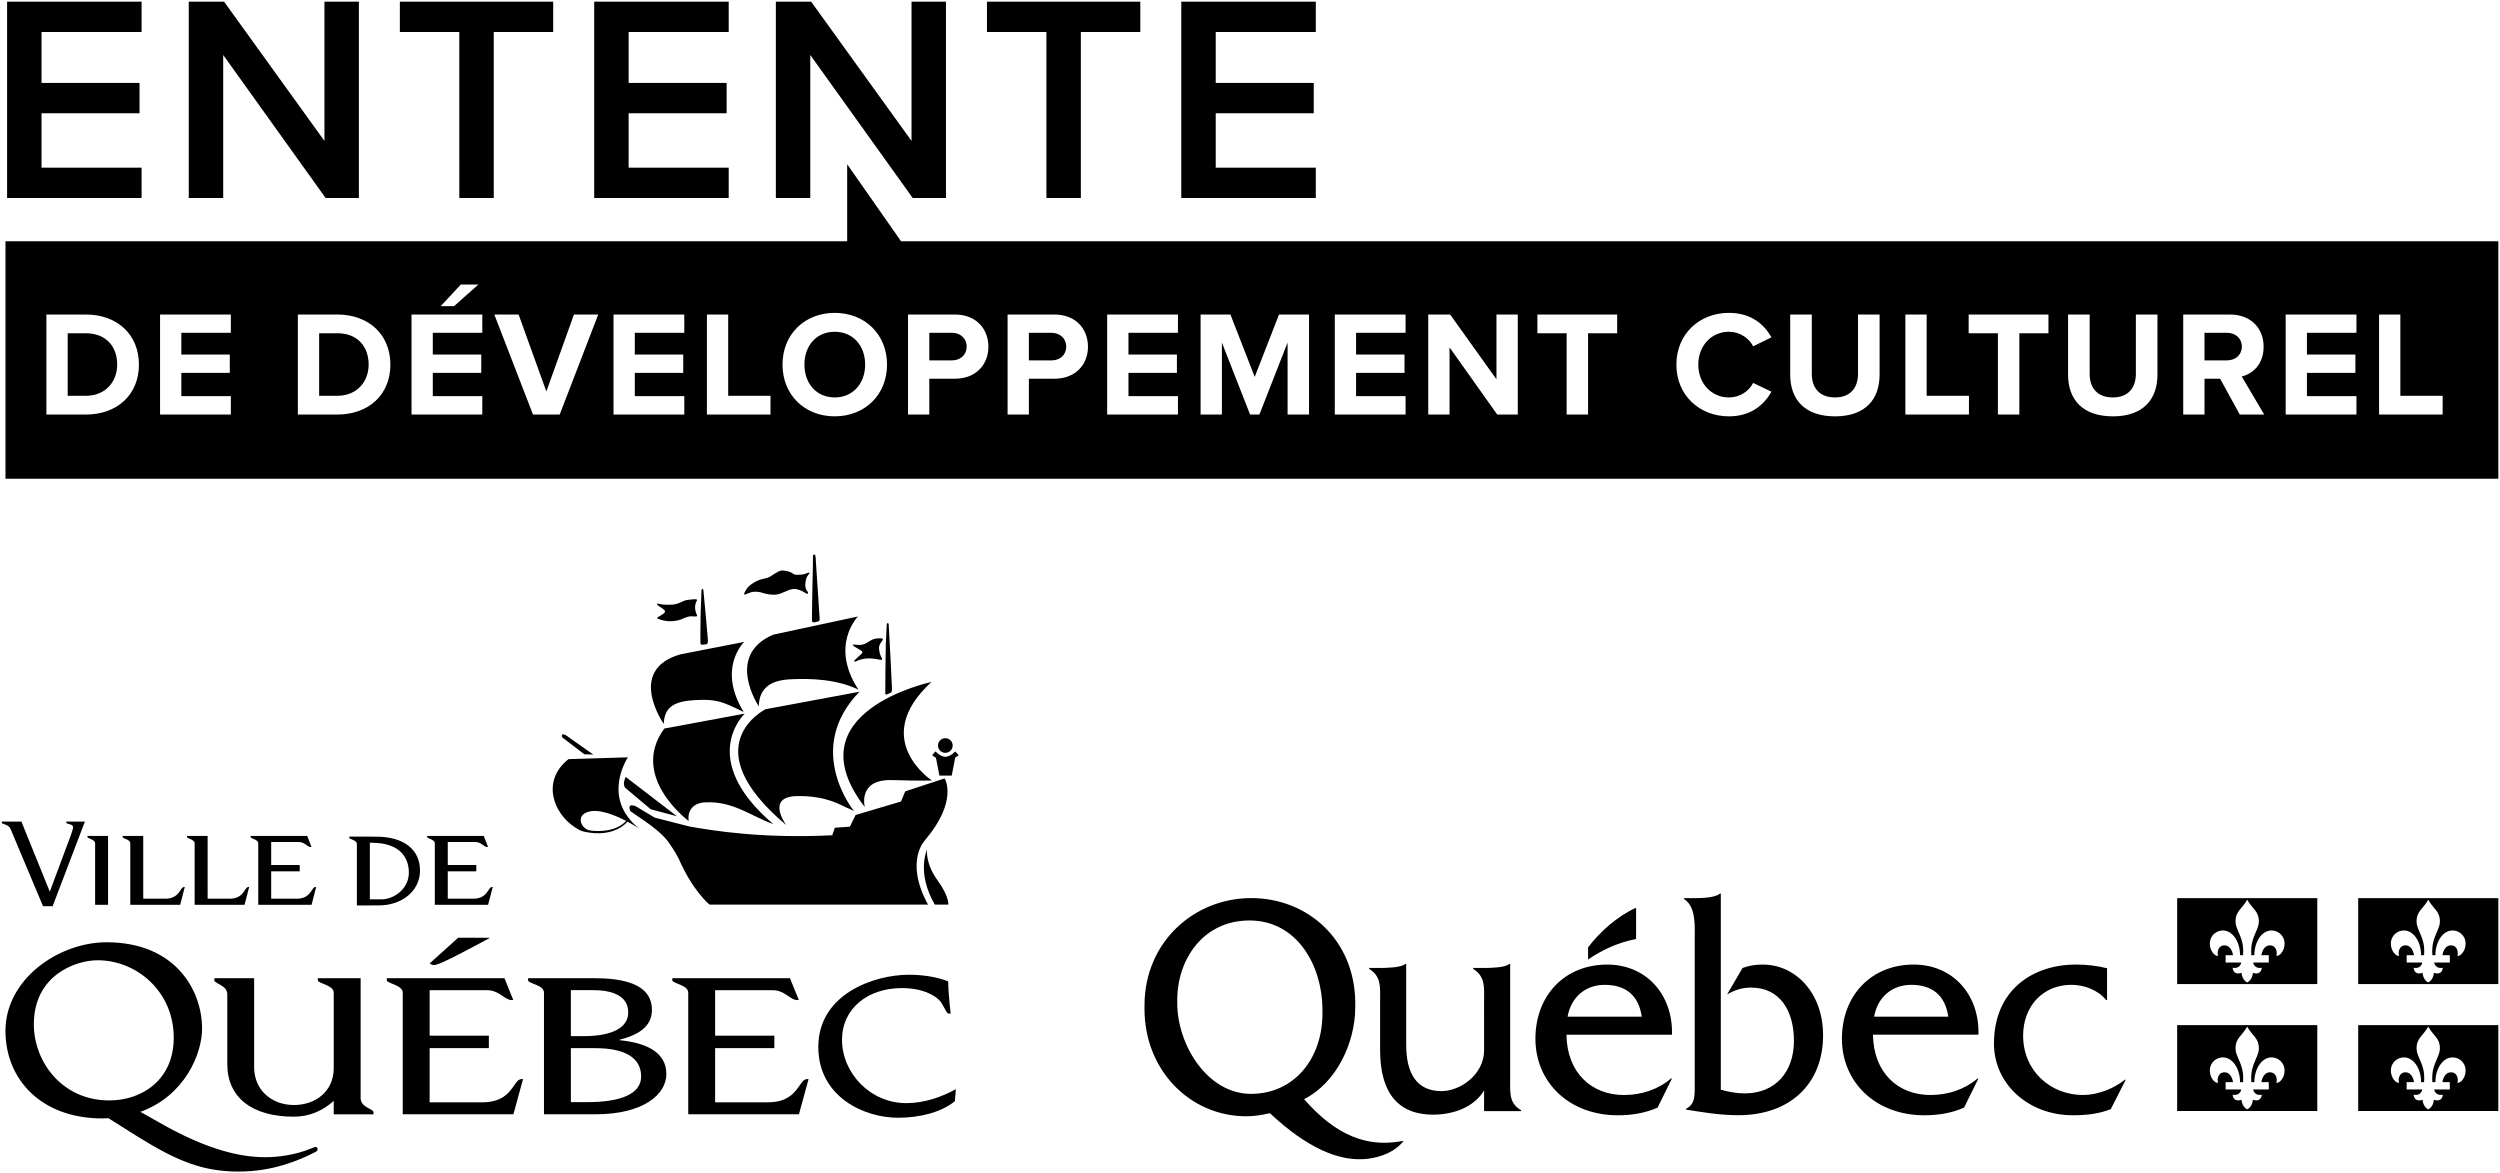 <svg enable-background="new 0 0 183.389 86.067" height="86.067" viewBox="0 0 183.389 86.067" width="183.389" xmlns="http://www.w3.org/2000/svg"><path d="m111.582 81.44v.068h-2.716v-1.516c-.759 1.251-2.275 1.775-3.751 1.775-2.486 0-3.877-1.524-3.877-4.732v-3.504c0-1.046.126-1.888-.802-2.458v-.068h.796c.463 0 1.562-.022 1.857-.294h.063v5.925c0 2.101.761 3.403 2.595 3.403 1.392 0 3.119-1.234 3.119-2.991l-.001-3.517c0-1.047.126-1.888-.801-2.458v-.067h.803c.463 0 1.555-.022 1.85-.294h.063l0 8.309c0 1.05-.126 1.895.801 2.42zm8.851-6.863c-.232-1.586-1.202-2.333-2.72-2.333-1.414 0-2.468.906-2.721 2.333zm-5.525 1.324c.042 2.796 1.835 4.424 4.218 4.424 1.266 0 2.488-.39 3.459-1.215h.064l-1.055 2.139c-.907.406-1.919.564-2.911.564-3.586 0-6.051-2.427-6.051-5.613 0-3.163 2.129-5.443 5.271-5.443 2.868 0 4.829 2.213 4.746 5.145h-7.74zm8.629-10.017v.068c.906.571.78 2.041.78 3.091v10.461c0 .749.063 1.504-.633 1.824v.069c1.032.16 2.4.411 3.825.411 3.813 0 6.224-2.304 6.224-5.868 0-3.11-2.032-5.184-4.421-5.184-.503 0-1.006.069-1.487.251l-1.132 1.937c.566-.318 1.09-.499 1.76-.499 2.116 0 3.142 1.702 3.142 3.904 0 2.246-1.32 3.858-3.625 3.858-.586 0-1.173-.113-1.739-.272v-14.39h-.063c-.311.307-1.342.339-1.847.339h-.784zm19.381 8.692c-.232-1.586-1.202-2.333-2.72-2.333-1.414 0-2.467.906-2.721 2.333zm-5.526 1.324c.042 2.796 1.835 4.424 4.218 4.424 1.265 0 2.489-.39 3.459-1.215h.062l-1.054 2.139c-.906.406-1.919.564-2.91.564-3.585 0-6.052-2.427-6.052-5.613 0-3.163 2.129-5.443 5.271-5.443 2.868 0 4.83 2.213 4.745 5.145h-7.739zm17.172-4.875c-.738-.181-1.518-.27-2.278-.27-3.184 0-6.018 1.876-6.018 5.802 0 2.968 2.538 5.254 5.785 5.254.929 0 1.899-.09 2.785-.451l1.097-2.155h-.063c-.823.662-2.004 1.119-3.079 1.119-2.341 0-4.386-1.735-4.386-4.36 0-2.168 1.475-3.721 3.521-3.721.949 0 1.962.365 2.574 1.119h.063zm-34.547-2.154c0-1.061 0-2.284 0-2.284-1.382.62-2.665 1.778-3.523 2.906v.89c2.052-1.383 3.523-1.447 3.523-1.512zm-23.007 5.455c0-.025 0-.303 0-.328-.029-3.15-1.842-6.476-5.357-6.476-3.34 0-5.254 2.774-5.294 5.731-.001.03-.001.312-.001.343 0 3.052 2.215 6.645 5.399 6.645 3.164 0 5.252-2.557 5.252-5.915zm5.958 9.357c-.625.811-1.664 1.202-2.648 1.321-2.075.25-4.476-.825-7.169-3.348-.569.137-1.138.229-1.729.229-4.113 0-7.467-3.357-7.467-7.878 0-.02.001-.291.001-.311.031-4.648 3.687-7.817 7.825-7.817 4.13 0 7.594 3.045 7.635 7.656 0 .027 0.0.307 0.0.335 0 2.694-1.435 5.594-3.755 6.759 2.402 2.748 4.662 3.489 7.014 3.105zm61.878-11.616c.389-.187.414-.703.414-.703.645.205.653-.374.653-.374-.573.101-.63-.382-.63-.382h1.144v-.54h-.543s.092-.72.625-.72c.492 0 .56.545.47.771.246.042.607-.384.607-.885 0-.639-.506-.98-.954-.98-.722 0-1.263.833-1.263 1.815h-.221s-.048-.471.051-.904c.155-.679.492-1.08.5-1.54.013-.8-.469-.929-.855-1.627-.385.698-.867.826-.853 1.627.007.46.344.861.499 1.54.099.432.052.904.052.904h-.222c0-.981-.541-1.815-1.263-1.815-.447 0-.953.341-.953.98 0 .501.361.927.607.885-.09-.226-.022-.771.47-.771.532 0 .625.72.625.72h-.543v.54h1.144s-.056.483-.629.382c0 0 .006.578.653.374 0.0 0.0.025.516.413.703zm5.14.118h-10.279v-6.3h10.279zm8.139-.118c.388-.187.414-.703.414-.703.646.205.653-.374.653-.374-.574.101-.631-.382-.631-.382h1.145v-.54h-.542s.092-.72.624-.72c.492 0 .56.545.47.771.246.042.607-.384.607-.885 0-.639-.506-.98-.954-.98-.722 0-1.263.833-1.263 1.815h-.221s-.047-.471.052-.904c.154-.679.492-1.08.499-1.54.014-.8-.469-.929-.854-1.627-.385.698-.867.826-.855 1.627.008.46.345.861.5 1.54.099.432.051.904.051.904h-.22c0-.981-.541-1.815-1.263-1.815-.447 0-.954.341-.954.98 0 .501.361.927.607.885-.089-.226-.022-.771.469-.771.533 0 .624.72.624.72h-.542v.54h1.144s-.056.483-.629.382c0 0 .007.578.652.374 0 0.0.026.516.414.703zm5.14.118h-10.279v-6.3h10.279zm-18.419 9.193c.389-.187.414-.702.414-.702.645.204.653-.374.653-.374-.573.101-.63-.382-.63-.382h1.144v-.54h-.543s.092-.72.625-.72c.492 0 .56.545.47.771.246.041.607-.384.607-.886 0-.638-.506-.98-.954-.98-.722 0-1.263.834-1.263 1.815h-.221s-.048-.471.051-.904c.155-.679.492-1.08.5-1.54.013-.801-.469-.93-.855-1.627-.385.697-.867.826-.853 1.627.007.46.344.861.499 1.54.099.432.052.904.052.904h-.222c0-.981-.541-1.815-1.263-1.815-.447 0-.953.341-.953.98 0 .502.361.927.607.886-.09-.226-.022-.771.47-.771.532 0 .625.72.625.72h-.543v.54h1.144s-.056.484-.629.382c0 0 .006.578.653.374 0 0 .025.516.413.702zm5.14.119h-10.279v-6.299h10.279zm8.139-.119c.388-.187.414-.702.414-.702.646.204.653-.374.653-.374-.574.101-.631-.382-.631-.382h1.145v-.54h-.542s.092-.72.624-.72c.492 0 .56.545.47.771.246.041.607-.384.607-.886 0-.638-.506-.98-.954-.98-.722 0-1.263.834-1.263 1.815h-.221s-.047-.471.052-.904c.154-.679.492-1.08.499-1.54.014-.801-.469-.93-.854-1.627-.385.697-.867.826-.855 1.627.008.46.345.861.5 1.54.099.432.051.904.051.904h-.22c0-.981-.541-1.815-1.263-1.815-.447 0-.954.341-.954.98 0 .502.361.927.607.886-.089-.226-.022-.771.469-.771.533 0 .624.72.624.72h-.542v.54h1.144s-.056.484-.629.382c0 0 .007.578.652.374 0 0 .026.516.414.702zm5.14.119h-10.279v-6.299h10.279zm-182.745-66.972h9.867v-2.224h-7.341v-3.994h7.189v-2.224h-7.189v-3.735h7.341v-2.224h-9.867zm23.366 0h2.439v-14.401h-2.526v10.213l-7.362-10.213h-2.591v14.401h2.526v-10.493zm9.807 0h2.526v-12.177h4.361v-2.224h-11.249v2.224h4.361zm9.894 0h9.867v-2.224h-7.341v-3.994h7.189v-2.224h-7.189v-3.735h7.341v-2.224h-9.867zm23.365 0h2.439v-14.401h-2.526v10.213l-7.362-10.213h-2.591v14.401h2.526v-10.493zm9.808 0h2.526v-12.177h4.361v-2.224h-11.249v2.224h4.361v12.177zm9.893 0h9.868v-2.224h-7.341v-3.994h7.19v-2.224h-7.19v-3.735h7.341v-2.224h-9.868zm76.699 9.887h-1.64v2.024h1.64c.627 0 1.1-.396 1.1-1.012 0-.616-.473-1.012-1.1-1.012zm-138.61.033h-1.331v4.588h1.331c1.452 0 2.3-1.045 2.3-2.289 0-1.298-.792-2.299-2.3-2.299zm45.089-.033h-1.661v2.024h1.661c.616 0 1.078-.396 1.078-1.012 0-.605-.462-1.012-1.078-1.012zm113.436-6.712v17.42h-182.866v-17.42h61.744v-5.65l3.954 5.65zm-150.935 4.754h.979l1.782-1.584h-1.287zm-22.142 4.291c0-2.211-1.595-3.674-3.895-3.674h-2.893v7.338h2.893c2.3-0 3.895-1.452 3.895-3.664zm6.743-3.674h-5.192v7.338h5.192v-1.353h-3.631v-1.706h3.554v-1.342h-3.554v-1.596h3.631zm11.703 3.674c0-2.211-1.595-3.674-3.895-3.674h-2.893v7.338h2.893c2.3-0 3.895-1.452 3.895-3.664zm6.743-3.674h-5.192v7.338h5.192v-1.353h-3.631v-1.706h3.554v-1.342h-3.554v-1.596h3.631zm8.504 0h-1.782l-2.024 5.644-2.035-5.644h-1.782l2.838 7.338h1.958zm6.313 0h-5.192v7.338h5.192v-1.353h-3.631v-1.706h3.554v-1.342h-3.554v-1.596h3.631zm6.324 5.963h-3.103v-5.963h-1.562v7.338h4.664zm8.548-2.289c0-2.211-1.617-3.795-3.84-3.795-2.211 0-3.828 1.584-3.828 3.795s1.617 3.795 3.828 3.795c2.223-0 3.84-1.584 3.84-3.795zm7.436-1.309c0-1.287-.869-2.365-2.465-2.365h-3.432v7.338h1.562v-2.629h1.87c1.585 0 2.465-1.067 2.465-2.343zm7.304 0c0-1.287-.869-2.365-2.465-2.365h-3.432v7.338h1.562v-2.629h1.87c1.585 0 2.465-1.067 2.465-2.343zm6.601-2.365h-5.192v7.338h5.192v-1.353h-3.631v-1.706h3.554v-1.342h-3.554v-1.596h3.631zm9.614 0h-2.201l-1.782 4.577-1.782-4.577h-2.188v7.338h1.562v-5.281l2.068 5.281h.683l2.068-5.281v5.281h1.573v-7.338zm7.083 0h-5.192v7.338h5.192v-1.353h-3.631v-1.706h3.554v-1.342h-3.554v-1.596h3.631zm8.229 0h-1.562v4.752l-3.399-4.752h-1.605v7.338h1.562v-4.929l3.499 4.929h1.507v-7.338zm7.293 0h-5.853v1.375h2.145v5.963h1.573v-5.963h2.135v-1.375zm5.95 3.674c0-1.386.968-2.409 2.244-2.409.814 0 1.475.473 1.782 1.067l1.342-.66c-.517-.913-1.452-1.793-3.124-1.793-2.146 0-3.851 1.54-3.851 3.795s1.705 3.795 3.851 3.795c1.672 0 2.597-.891 3.124-1.804l-1.342-.649c-.308.605-.968 1.067-1.782 1.067-1.276 0-2.244-1.023-2.244-2.409zm13.3-3.674h-1.584v4.356c0 1.023-.562 1.727-1.684 1.727-1.145 0-1.705-.704-1.705-1.727v-4.356h-1.584v4.412c0 1.804 1.045 3.058 3.289 3.058 2.223 0 3.268-1.243 3.268-3.069v-4.4zm6.555 5.963h-3.103v-5.963h-1.562v7.338h4.664zm5.831-5.963h-5.853v1.375h2.145v5.963h1.573v-5.963h2.135v-1.375zm7.997 0h-1.584v4.356c0 1.023-.562 1.727-1.684 1.727-1.145 0-1.705-.704-1.705-1.727v-4.356h-1.584v4.412c0 1.804 1.045 3.058 3.289 3.058 2.223 0 3.268-1.243 3.268-3.069v-4.4zm7.831 7.338-1.65-2.794c.792-.187 1.606-.88 1.606-2.178 0-1.364-.936-2.365-2.465-2.365h-3.432v7.338h1.562v-2.629h1.145l1.441 2.629h1.793zm6.766-7.338h-5.192v7.338h5.192v-1.353h-3.631v-1.706h3.554v-1.342h-3.554v-1.596h3.631zm6.324 5.963h-3.103v-5.963h-1.562v7.338h4.664zm-172.886-4.588h-1.331v4.588h1.331c1.452 0 2.3-1.045 2.3-2.289 0-1.298-.792-2.299-2.3-2.299zm70.839-.033h-1.661v2.024h1.661c.616 0 1.078-.396 1.078-1.012 0-.605-.462-1.012-1.078-1.012zm-15.905-.077c-1.353 0-2.222 1.034-2.222 2.409 0 1.364.869 2.409 2.222 2.409 1.354 0 2.233-1.045 2.233-2.409 0-1.375-.88-2.409-2.233-2.409zm8.113 30.888c.299 0 .54-.239.54-.538 0-.296-.241-.536-.54-.536-.294 0-.536.239-.536.536 0 .299.241.538.536.538zm.471 1.669.255-1.321.252-.161s-.038-.074-.252-.29c-.266.277-.511.385-.726.398-.21-.013-.457-.121-.72-.398-.219.217-.235.29-.235.29l.27.181.252 1.301h.433zm-1.808 5.426s-.805 1.674.566 4.036h.995s.067-.591-.789-1.771c-.923-1.271-.772-2.265-.772-2.265zm-30.044 16.978c-.391.398-.732 1.563-2.561 1.563h-3.885v-3.973h4.344v-.918h-4.344v-3.333h4.205c.831 0 1.191.577 1.681.711.111.032.246.004.246.004l-.644-1.597h-5.488-3.143v.153c0 .24 1.169.342 1.169.907v8.924h8.12l.705-2.582c0.0 0-.227-.043-.404.141zm-6.005-8.522c.572-.129 2.657-1.273 4.002-1.985l-2.349-.003-2.089 1.883s.174.166.436.106zm26.949 8.522c-.39.398-.732 1.563-2.56 1.563h-3.888v-3.973h4.346v-.918h-4.346v-3.333h4.206c.834 0 1.192.577 1.681.711.115.032.25.004.25.004l-.647-1.597h-5.49-3.14v.153c0 .24 1.169.342 1.169.907v8.924h8.121l.704-2.582c0 0-.224-.043-.405.141zm-32.452 1.256v-8.797h-3.141v.153c0 .24 1.168.342 1.168.907v5.538c0 1.667-1.292 2.704-2.92 2.704-1.63 0-2.919-1.096-2.919-2.766v-6.535h-2.917v.153c0 .257.948.342.948 1.034v5.116c0 2.442 1.809 3.854 4.888 3.854 1.163 0 2.148-.459 2.92-1.16v.987l2.919-.001s0-.003 0-.151c-0-.257-.946-.342-.946-1.035zm22.428-1.773c0 1.511-1.703 2.958-5.18 2.958h-3.799v-8.925c0-.582-1.167-.643-1.167-.916v-.142h4.795c2.042 0 4.291.345 4.291 2.33 0 1.243-1.023 1.843-2.384 2.189v.03c1.814.172 3.442.803 3.442 2.475zm-7.006-2.773h.92c2.154 0 3.288-.646 3.288-1.733 0-1.245-1.191-1.643-2.59-1.643h-1.618zm5.154 2.959c0-1.415-1.248-2.078-3.365-2.078h-1.789v3.96h1.183c2.459 0 3.971-.59 3.971-1.882zm22.557-4.611c-.192 0-.39-.745-.746-1.044-.687-.617-1.749-.831-2.673-.831-2.514 0-4.402 1.497-4.402 3.795 0 2.427 2.059 4.646 4.723 4.646 1.304 0 2.57-.443 3.628-1.023l-.073.882c-1.004.817-2.572 1.212-4.178 1.212-2.455 0-5.839-1.514-5.839-5.197 0-3.828 4.007-5.293 6.654-5.293.961 0 1.999.142 2.872.488.018.788.092 1.575.186 2.364-0-0.0.001-0-.152-0zm-46.286 9.945c0 .115-.091.171-.21.226-1.055.547-3.036 1.415-5.564 1.415-2.651 0-4.511-.756-7.425-2.563l-2.15-1.353c-.143.008-.287.015-.434.018-4.544 0-7.118-2.909-7.118-6.422 0-3.805 3.911-6.501 7.415-6.501 5.02 0 6.993 3.475 7.009 6.305.01 1.828-1.232 4.943-4.528 6.135l1.93 1.085c3.705 2.035 6.038 2.242 7.231 2.242.912 0 2.211-.152 3.422-.662.105-.037.196-.093.263-.093.088 0.0.159.076.159.169zm-15.282-3.577c2.399 0 4.726-1.513 4.726-4.598 0-3.394-2.714-5.685-5.585-5.685-1.65 0-4.678 1.126-4.678 4.695 0 2.737 2.057 5.588 5.538 5.588zm27.931-15.587c-.187.201-.352.788-1.233.788h-1.871v-2.007h2.091v-.463h-2.091v-1.687h2.024c.403 0 .576.29.81.36.055.015.12.002.12.002l-.311-.808h-2.643-1.513v.077c0 .12.563.174.563.458v4.516h3.908l.344-1.308c0-0-.11-.021-.198.072zm-12.95 0c-.187.201-.353.788-1.233.788h-1.874v-2.007h2.094v-.463h-2.094v-1.687h2.026c.402 0 .574.29.809.36.055.015.12.002.12.002l-.311-.808h-2.644-1.512v.077c0 .12.563.174.563.458v4.516h3.912l.337-1.308c0-0-.104-.021-.193.072zm7.809-1.274c0 1.52-1.361 2.554-3.008 2.554h-.67v.005h-.952v-4.514c0-.288-.559-.34-.559-.46 0-.077 0-.077 0-.077h1.512v.002h.434c2.117 0 3.244.987 3.244 2.489zm-.817.152c0-.907-.458-2.195-2.742-2.195h-.119v4.152h.871c.848-0 1.99-.733 1.99-1.958zm-23.578-2.693v.077c0 .12.563.174.563.458v4.516h.949v-5.051h-1.512zm8.816 0h-1.514v.077c0 .12.562.174.562.458v4.516h3.659l.342-1.308s-.11-.021-.195.072c-.189.201-.354.788-1.234.788h-1.619zm-4.723 0h-1.512v.077c0 .12.563.174.563.458v4.516h3.659l.338-1.308s-.107-.021-.195.072c-.187.201-.351.788-1.232.788h-1.621zm-4.281-1.051h-1.361v.079c0 .121.494.067.498.333 0 .113-.109.422-.192.657l-1.509 4.043h-.02l-2.071-5.112h-1.443v.079c0 .122.495.089.654.477l2.374 5.646h.706zm43.684-12.27c-4 1.143-1.219 5.103-1.219 5.103.038-1.294.837-1.675 2.36-1.751 1.524-.076 1.941.115 3.502.877-1.978-3.239.038-5.142.038-5.142zm6.816-1.447c-3.58 1.524-1.067 5.255-1.067 5.255.04-1.295.802-1.904 2.324-1.979 1.523-.078 3.428 0 4.989.76-2.133-3.237-.038-5.367-.038-5.367zm6.321 4.19-6.887 1.282s-5.412 2.678 1.52 8.504c0 0-1.563-2.094.797-2.133 2.21-.034 3.296.723 3.601.838.303.115.57.267.57.267s-3.714-4.532.399-8.758zm-12.528 9.481c-.115-.761.342-1.37 1.293-1.37 1.981-.076 3.238.991 4.913 1.599-5.636-4.799-2.094-8.106-2.094-8.106l-5.903 1.098c-2.589 3.544 1.79 6.779 1.79 6.779zm17.812-10.198s-10.301 2.169-4.893 9.178c0 0-.552-2.058 1.998-1.981 2.553.076 2.583.01 2.932.038 0 0-4.627-3.028-.038-7.235zm-.445 11.567c2.42-2.875 1.41-4.494 1.41-4.494l-2.894.952-.307.743-3.332.99-.419.857-1.104.078-.189.552c-5.024.247-8.566-.302-10.495-.647l-2.53-.647-1.406-.844c-.584-.216-.438.207-.403.328.039.135 1.958 1.181 2.785 2.262 0 0 .508.709.774 1.243 1.05 2.413 2.269 3.389 2.269 3.389h16.031c-1.772-3.237-.19-4.761-.19-4.761zm-25.022-6.263.659.019c-1.011-.696-1.76-1.244-1.976-1.394-.475-.268-.305.133-.305.133zm3.164 4.94-.003.005s-.925 1.223-3.161.736c-.237-.045-.434-.162-.649-.297-1.675-1.066-2.494-3.467-.512-5.028l4.358-.132s-2.009 2.964.829 5.226c0 0-.353-.238-.863-.509zm-.098-.052c-.822-.427-1.994-.905-2.782-.668-.958.289-.502 1.268.131 1.368 0 0 1.746.299 2.651-.701zm-.029-3.225s-.265.478-.048.786l1.882 1.584 1.925.515zm5.49-11.701c0 .104-.022 1.679-.014 1.827.006.149.05.18.139.173.09-.008.232-.015.313-.039.082-.022.105-.089.097-.342-.008-.252-.297-3.261-.321-3.537-.022-.275-.153-.238-.153.046 0 .284-.048 1.178-.048 1.336zm-.4-.654c-.015-.206.02-.389.118-.56.096-.17-.125-.127-.603-.081-.476.043-.617.318-1.218.357-.602.036-.84-.039-.998-.076-.154-.037-.097.097.015.165.113.065.41.275.447.318.036.045.038.16-.031.215-.061.053-.386.26-.452.29-.069.031-.128.09.104.163.229.074.81.275 1.598.008 0 0 .424-.229.732-.229.308 0 .543.093.385-.179-0 0-.084-.188-.097-.392zm8.62-2.32c-.016.32-.052 3.07-.052 3.188 0 .119.075.156.178.143.106-.016.165-.024.269-.061.104-.037.127-.074.12-.2-.007-.125-.283-4.318-.299-4.534-.015-.215-.09-.169-.125-.169-.039 0-.075.006-.067.223.006.214-.023 1.41-.023 1.41zm-.28-.315c-.038.007-.097.02-.268.091-.173.072-.39.06-.39.06-.573.066-.394-.133-.906-.253-.512-.118-.611-.007-.837.12-.233.126-.427.303-.635.363-.209.06-.558.12-.758.224-.715.366-.773.608-.899.823-.127.216.008.2.066.164.061-.037.061-.022.319-.125.261-.104.559-.067.76-.024.2.046.408.164.972.181.564.014 1.019-.418 1.493-.425.35-.005.752.234.854.313.104.077.168.021.168.021s.019-.078-.029-.133c-.058-.061-.21-.26-.157-.663.064-.507.234-.58.28-.66.046-.081.002-.08-.034-.076zm5.645 5.303c-.015.409-.037 3.393-.037 3.523 0 .132.053.141.161.093.106-.045.163-.069.239-.116.076-.047.093-.077.093-.308 0-.232-.226-4.475-.24-4.669-.015-.194-.141-.153-.149.039-.006.193-.035.742-.035.818-0.0.077-.033.619-.033.619zm-1.761.45c.067.05.073.112-.019.205-.094.091-.431.384-.509.475-.061.065-.008.15.13.065.123-.075.471-.185.834-.205.363-.018.806.088.949.104.142.015.134-.054.058-.181-.078-.127-.159-.384-.175-.63-.022-.248.101-.406.235-.586.129-.182-.017-.193-.384-.171-.34.021-.563.225-.844.375-.282.15-.672.096-.823.074-.15-.024-.09.089-.015.134.074.046.496.29.564.341z"/></svg>